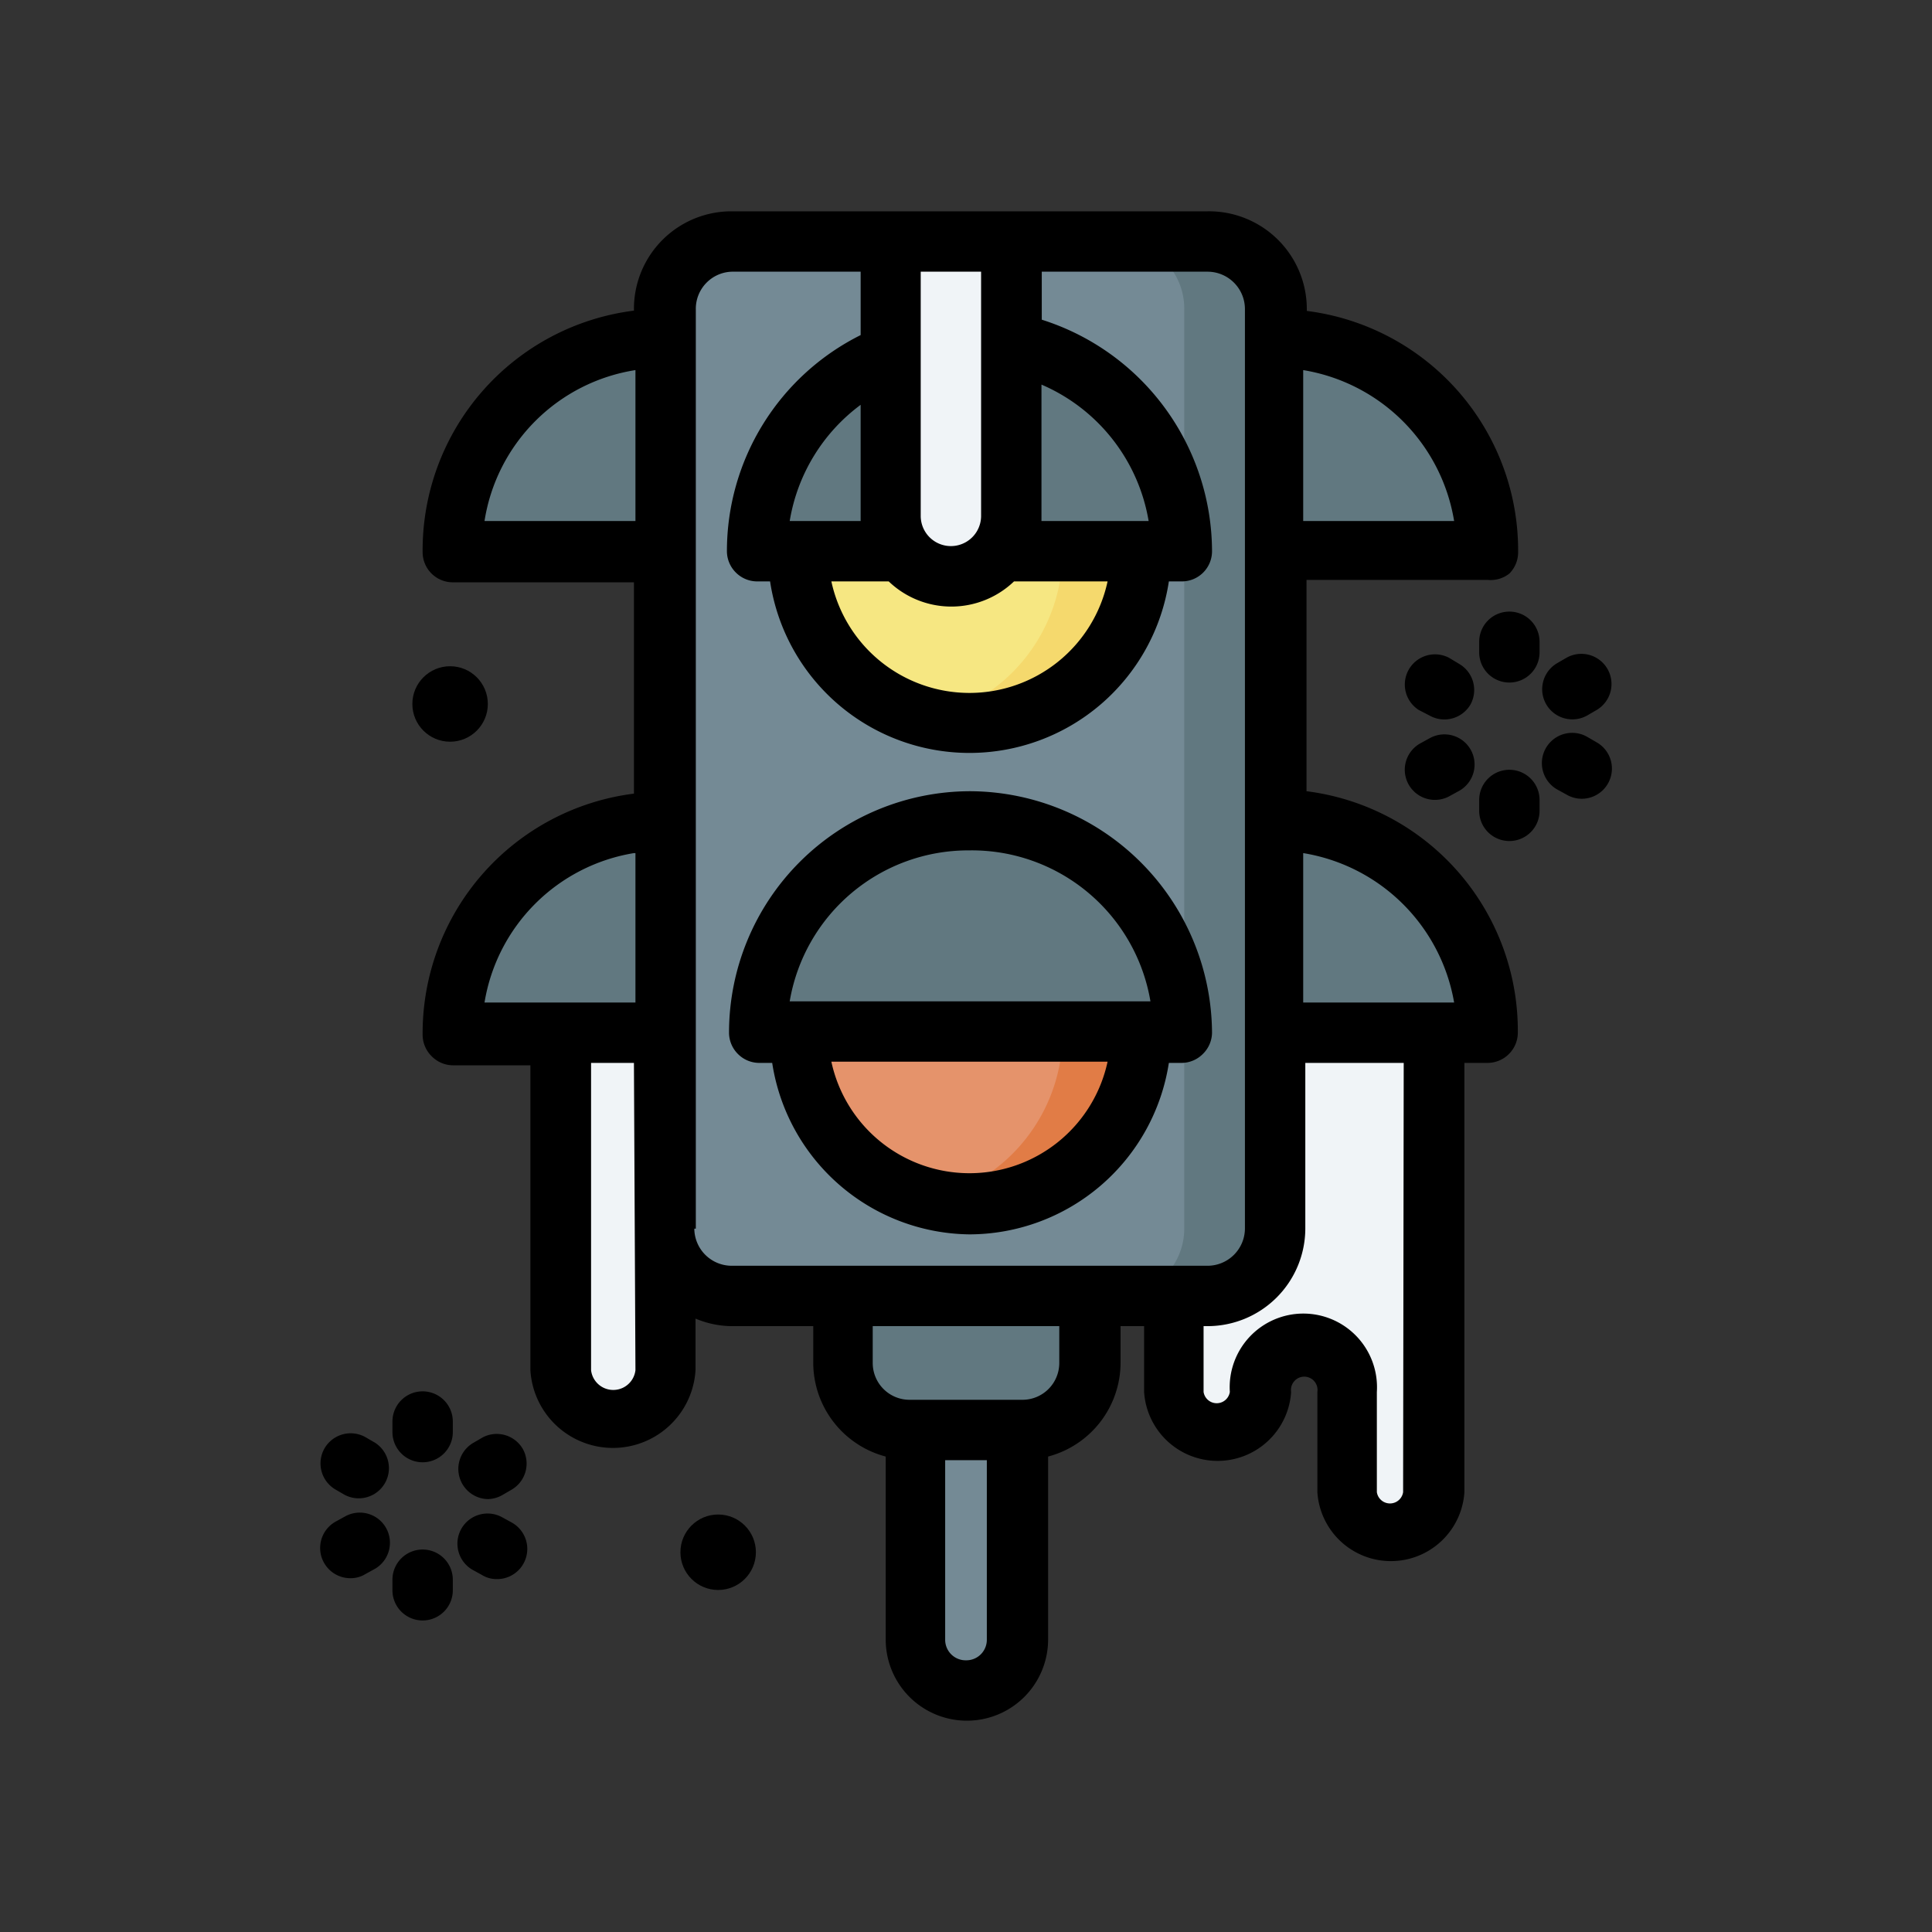 <?xml version="1.0" ?>
<svg width="800px" height="800px" viewBox="0 0 64 64" xmlns="http://www.w3.org/2000/svg">
<rect x="0" y="0" width="64" height="64" fill="#333333" stroke="none"/>
<defs>
<style>.cls-1{fill:#f0f4f7;}.cls-2{fill:#617880;}.cls-3{fill:#748a95;}.cls-4{fill:#f6e782;}.cls-5{fill:#e5936b;}.cls-6{fill:#e17c46;}.cls-7{fill:#f5d96d;}</style>
</defs>
<g data-name="Traffic Light" id="Traffic_Light">
<path class="cls-1" d="M47.48,34.2V49.43a1.44,1.44,0,0,1-2.87,0V46.11a1.44,1.44,0,1,0-2.87,0,1.44,1.44,0,0,1-2.87,0V42.93l.5-8.84Z" id="path128784-6-0-2-4-7-1-5-4-0"/>
<path class="cls-1" d="M22,34.2V45.39a1.74,1.74,0,0,1-3.47,0V34.2Z" id="rect264301-8"/>
<path class="cls-2" d="M22,18.26H15a7,7,0,0,1,7-7H42.22a7,7,0,0,1,7,7H22Z" id="path259253-6"/>
<path class="cls-2" d="M22,34.2H15a7,7,0,0,1,7-7H42.22a7,7,0,0,1,7,7H22Z" id="path259247-4"/>
<path class="cls-3" d="M33.69,47.37v6.94A1.69,1.69,0,0,1,32,56h0a1.69,1.69,0,0,1-1.69-1.69V47.37l2.14-1Z" id="path258664-0"/>
<path class="cls-2" d="M27.91,42.93v2.22a2.21,2.21,0,0,0,2.22,2.22h3.74a2.21,2.21,0,0,0,2.22-2.22V42.93l-3.84-1.35Z" id="rect258178-2"/>
<path class="cls-3" d="M29.51,8H24.24A2.22,2.22,0,0,0,22,10.23V40.7a2.23,2.23,0,0,0,2.23,2.23H40a2.23,2.23,0,0,0,2.24-2.23V10.23A2.23,2.23,0,0,0,40,8H33.51l-2,1.21Z" id="rect257816-9"/>
<path class="cls-4" d="M26.42,18.26a5.69,5.69,0,0,0,11.38,0l-3.31-2.54Z" id="path258769-6"/>
<path class="cls-2" d="M33.14,18.26h6a7,7,0,0,0-5.63-6.9l-4,.36a7,7,0,0,0-4.43,6.54h8.06Z" id="path262173-8"/>
<path class="cls-1" d="M33.51,8v9.09a2,2,0,1,1-4,0V8Z" id="rect261925-4"/>
<path class="cls-5" d="M26.42,34.2a5.69,5.69,0,0,0,11.38,0l-6-1.85Z" id="path259096-2"/>
<path class="cls-2" d="M32.11,27.17a7,7,0,0,0-7,7H39.15A7,7,0,0,0,32.11,27.17Z" id="path259098-6"/>
<path class="cls-2" d="M37,8a2.22,2.22,0,0,1,2.23,2.23V40.7A2.23,2.23,0,0,1,37,42.93H40a2.23,2.23,0,0,0,2.24-2.23V10.23A2.23,2.23,0,0,0,40,8Z" id="path339017"/>
<path class="cls-6" d="M35.2,34.21a5.68,5.68,0,0,1-4.39,5.53,5.57,5.57,0,0,0,1.3.15,5.68,5.68,0,0,0,5.69-5.68Z" id="path342243"/>
<path class="cls-7" d="M35.2,18.26a5.68,5.68,0,0,1-4.39,5.53,5.57,5.57,0,0,0,1.3.15,5.68,5.68,0,0,0,5.69-5.68Z" id="path342233"/>
<path d="M15.65,52l.31.17a.93.93,0,0,0,.5.14,1,1,0,0,0,.5-1.87l-.31-.17a1,1,0,0,0-1.36.36A1,1,0,0,0,15.65,52Z"/>
<path d="M11.42,49.52a1,1,0,0,0,1-1.73l-.31-.18a1,1,0,0,0-1.36.37,1,1,0,0,0,.36,1.36Z"/>
<path d="M10.74,51.78a1,1,0,0,0,.87.5.93.93,0,0,0,.5-.14l.31-.17a1,1,0,0,0,.36-1.37,1,1,0,0,0-1.36-.36l-.31.17A1,1,0,0,0,10.74,51.78Z"/>
<path d="M16.15,49.66a1,1,0,0,0,.5-.14l.31-.18A1,1,0,0,0,17.32,48,1,1,0,0,0,16,47.61l-.31.18a1,1,0,0,0,.5,1.87Z"/>
<path d="M14,53.68h0a1,1,0,0,0,1-1v-.35a1,1,0,0,0-1-1h0a1,1,0,0,0-1,1v.35A1,1,0,0,0,14,53.68Z"/>
<path d="M13,47.08v.36a1,1,0,0,0,1,1h0a1,1,0,0,0,1-1v-.35a1,1,0,0,0-1-1h0A1,1,0,0,0,13,47.08Z"/>
<circle cx="14.91" cy="23.32" r="1.25"/>
<path d="M40,7H24.24A3.23,3.23,0,0,0,21,10.23v.06a8,8,0,0,0-7,8,1,1,0,0,0,1,1h6v7a8,8,0,0,0-7,8,1,1,0,0,0,.3.7,1,1,0,0,0,.7.3h2.57V45.39a2.74,2.74,0,0,0,5.47,0V43.68a3.14,3.14,0,0,0,1.23.25h2.67v1.22a3.22,3.22,0,0,0,2.4,3.1v6.06a2.69,2.69,0,1,0,5.38,0V48.25a3.22,3.22,0,0,0,2.4-3.1V43.93h.78v2.18a2.44,2.44,0,0,0,4.87,0,.44.44,0,1,1,.87,0v3.32a2.44,2.44,0,0,0,4.87,0V35.21h.77a1,1,0,0,0,.71-.3,1,1,0,0,0,.29-.7,8,8,0,0,0-7-8v-7h6A1,1,0,0,0,50,19a1,1,0,0,0,.29-.7,8,8,0,0,0-7-8v-.06A3.24,3.24,0,0,0,40,7ZM26.16,17.26a6,6,0,0,1,2.35-3.85c0,1.34,0,3.3,0,3.85Zm3.28,2a3,3,0,0,0,4.15,0h3.1a4.68,4.68,0,0,1-9.15,0Zm5.06-2c0-.51,0-2.92,0-4.52a6,6,0,0,1,3.55,4.52Zm-2-.17a1,1,0,1,1-2,0V9h2Zm-16.45.17a6,6,0,0,1,5-5v5Zm5,11v4.95h-5A6,6,0,0,1,21,28.26Zm0,17.13a.74.74,0,0,1-1.47,0V35.21H21Zm2-4.69V34.21h0V18.26h0v-8A1.23,1.23,0,0,1,24.24,9h4.27v2.1a8,8,0,0,0-4.43,7.16,1,1,0,0,0,.29.7,1,1,0,0,0,.71.3h.43a6.68,6.68,0,0,0,13.21,0h.43a1,1,0,0,0,1-1,8.07,8.07,0,0,0-5.64-7.67V9H40a1.24,1.24,0,0,1,1.24,1.23v8h0V34.2h0V40.7A1.24,1.24,0,0,1,40,41.93H24.24A1.24,1.24,0,0,1,23,40.7ZM32,55a.68.68,0,0,1-.69-.69V48.37h1.38v5.94A.68.68,0,0,1,32,55Zm3.09-9.85a1.22,1.22,0,0,1-1.22,1.22H30.13a1.22,1.22,0,0,1-1.22-1.22V43.93h6.18Zm11.39,4.28a.44.44,0,0,1-.87,0V46.11a2.44,2.44,0,1,0-4.87,0,.44.44,0,0,1-.87,0V43.93H40a3.24,3.24,0,0,0,3.24-3.23V35.21h3.26Zm1.69-16.22h-5V28.26A6.06,6.06,0,0,1,48.17,33.21Zm0-15.95h-5v-5A6.06,6.06,0,0,1,48.17,17.26Z"/>
<path d="M32.11,40.89a6.7,6.7,0,0,0,6.61-5.68h.43a1,1,0,0,0,.7-.3,1,1,0,0,0,.3-.7,8.05,8.05,0,0,0-8-8h0a8,8,0,0,0-8,8,1,1,0,0,0,.29.7,1,1,0,0,0,.71.3h.43A6.69,6.69,0,0,0,32.11,40.89Zm0-12.72a6,6,0,0,1,6,5H26.16A6,6,0,0,1,32.11,28.17Zm4.58,7a4.68,4.68,0,0,1-9.15,0Z"/>
<circle cx="23.79" cy="51.42" r="1.25"/>
<path d="M51.58,26.15l.31.17a1,1,0,0,0,.5.14,1,1,0,0,0,.5-1.87l-.31-.18a1,1,0,0,0-1,1.74Z"/>
<path d="M47.35,23.7a1,1,0,0,0,1.36-.36A1,1,0,0,0,48.35,22L48,21.79a1,1,0,0,0-1,1.73Z"/>
<path d="M46.67,26a1,1,0,0,0,1.37.36l.31-.17a1,1,0,0,0,.36-1.37,1,1,0,0,0-1.36-.36l-.31.17A1,1,0,0,0,46.67,26Z"/>
<path d="M52.08,23.83a1,1,0,0,0,.5-.13l.31-.18a1,1,0,0,0,.36-1.36,1,1,0,0,0-1.36-.37l-.31.18a1,1,0,0,0-.36,1.36A1,1,0,0,0,52.08,23.83Z"/>
<path d="M51,26.86V26.5a1,1,0,0,0-2,0v.36a1,1,0,0,0,2,0Z"/>
<path d="M50,20.26a1,1,0,0,0-1,1v.35a1,1,0,0,0,2,0v-.35A1,1,0,0,0,50,20.26Z"/>
</g>
</svg>